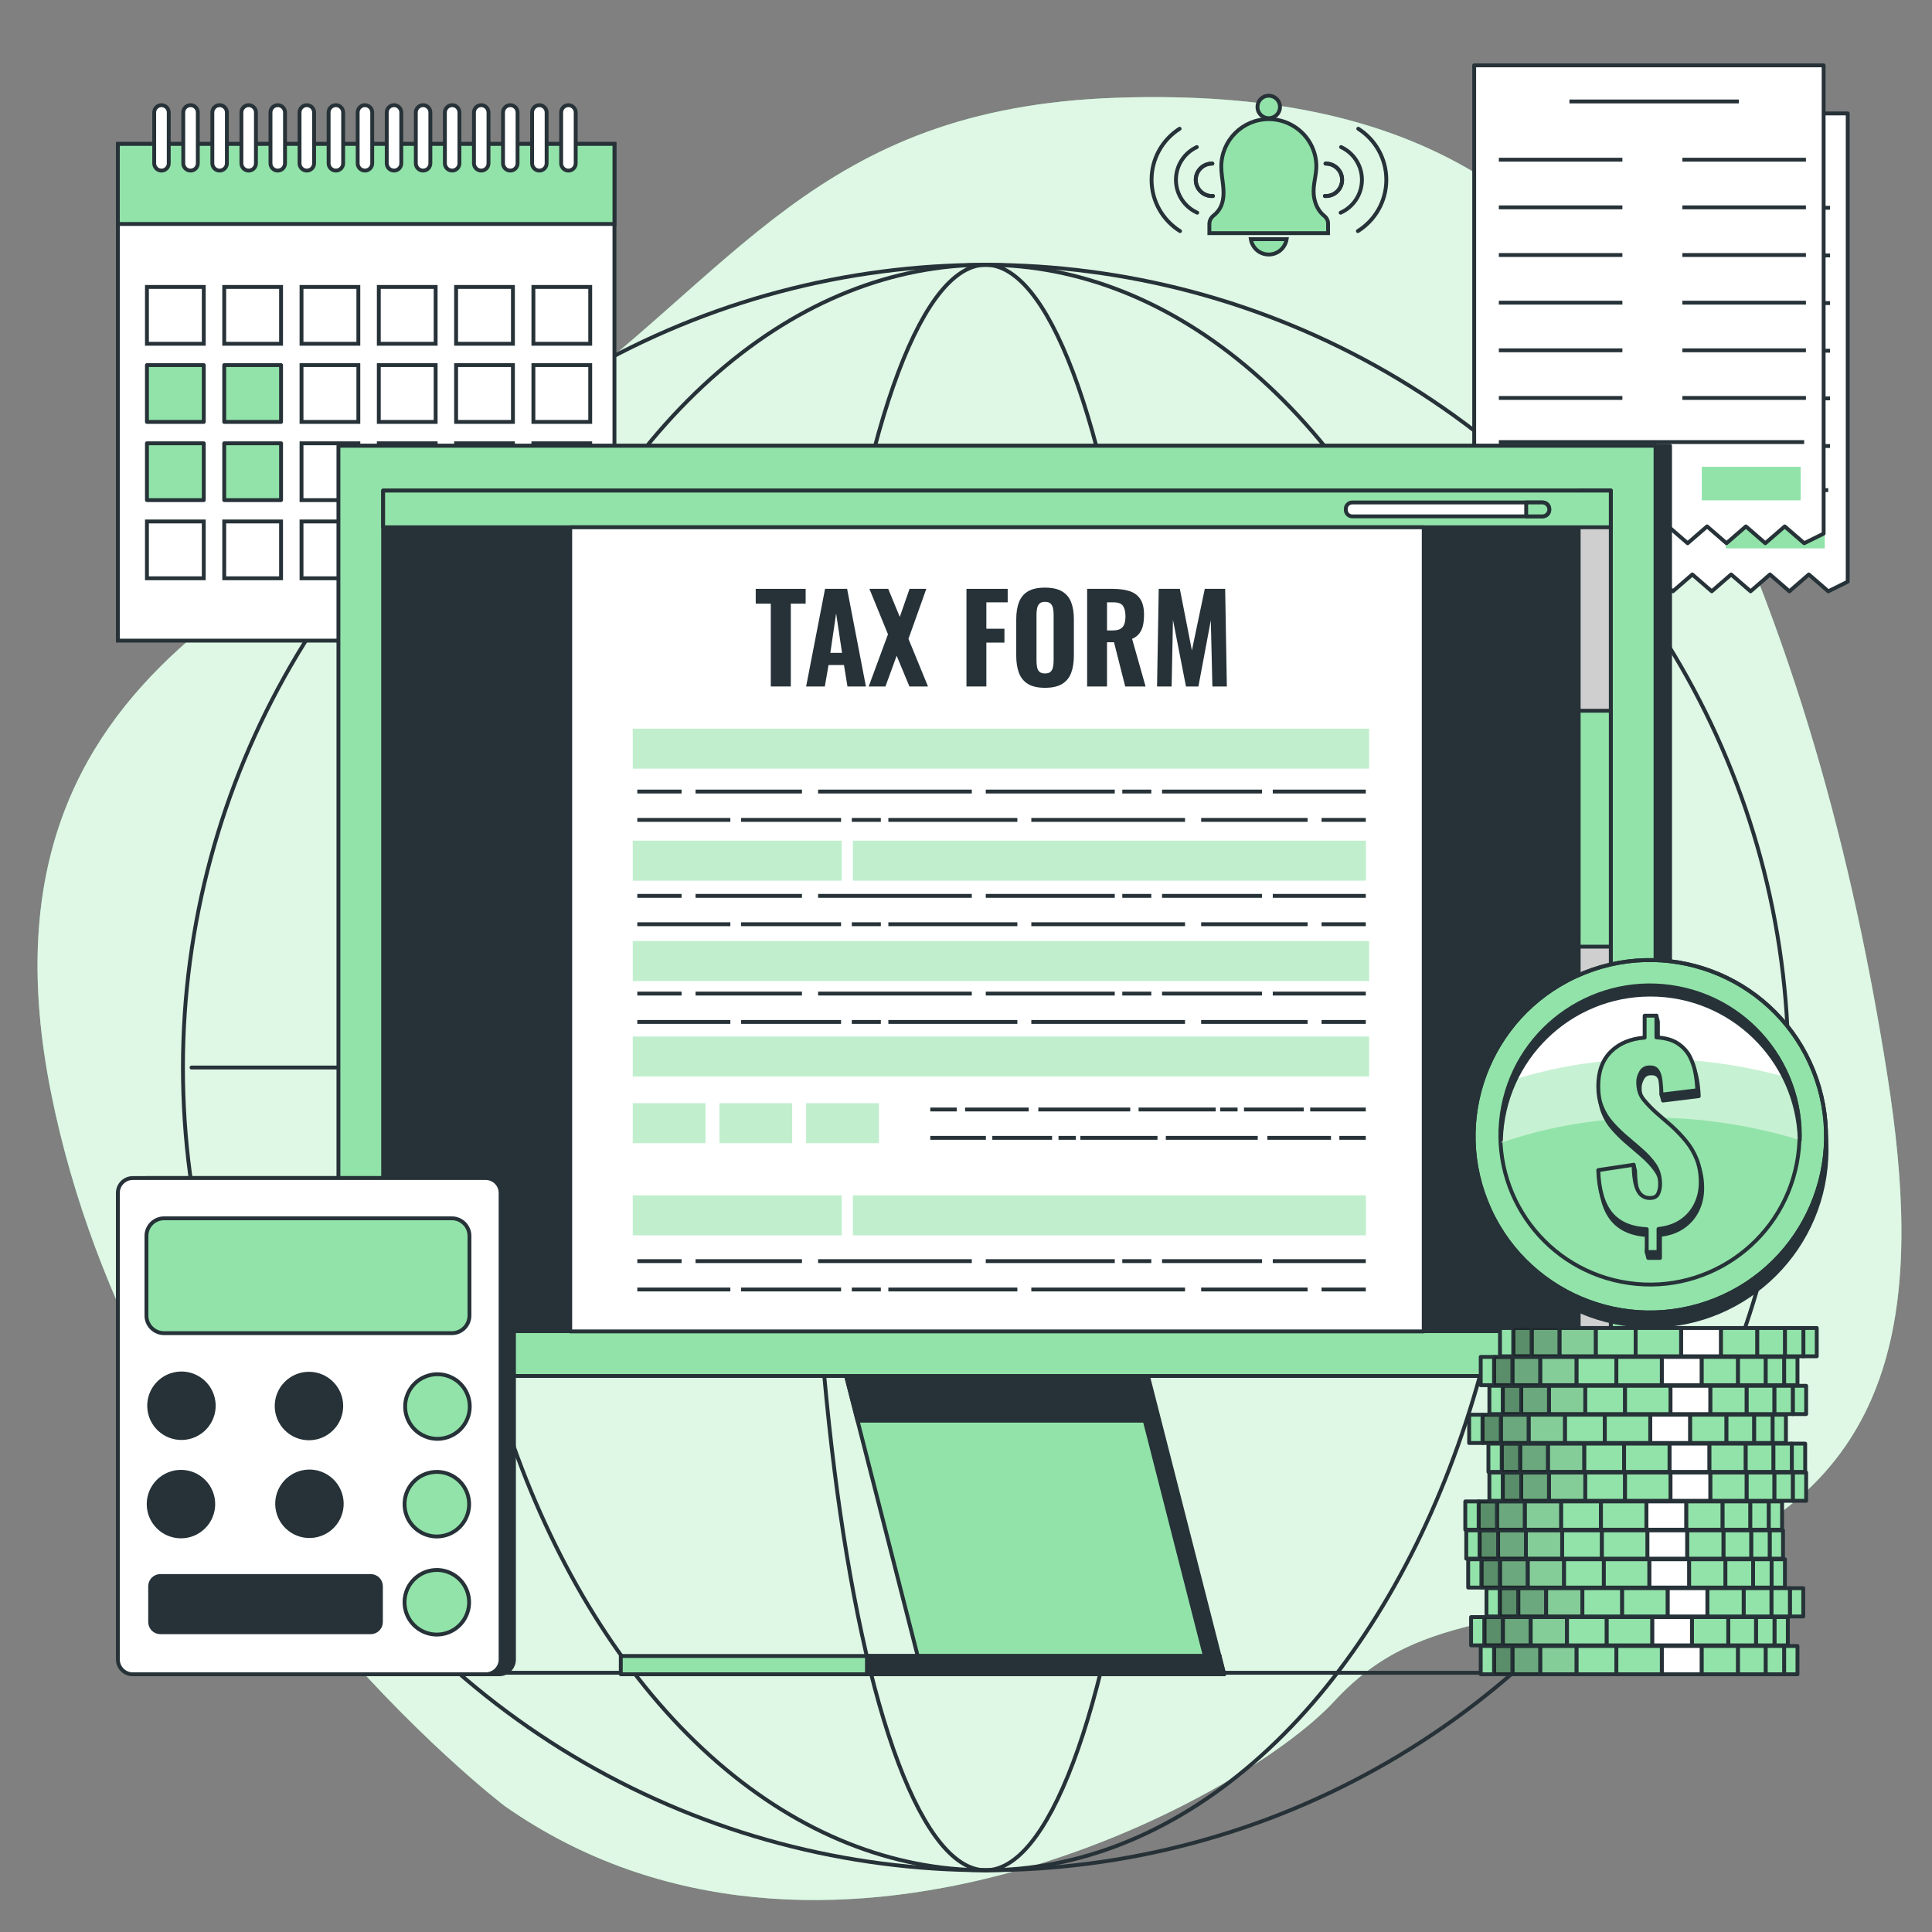 <?xml version="1.0" encoding="utf-8"?>
<!-- Generator: Adobe Illustrator 27.5.0, SVG Export Plug-In . SVG Version: 6.00 Build 0)  -->
<svg version="1.1" xmlns="http://www.w3.org/2000/svg" xmlns:xlink="http://www.w3.org/1999/xlink" x="0px" y="0px"
	 viewBox="0 0 500 500" style="enable-background:new 0 0 500 500;" xml:space="preserve">
<rect x="0" y="0" width="500" height="500" fill="#808080" stroke="none"/>
<g id="Background_Simple">
	<g>
		<path style="fill:#92E3A9;" d="M130.631,467.408c0,0-95.048-72.205-117.469-184.84C-9.259,169.933,82.863,147.223,136.895,109.052
			c54.033-38.171,73.92-81.123,152.213-83.76c78.293-2.636,118.794,26.373,147.061,82.583s43.363,113.93,52.248,170.263
			c8.885,56.332,4.517,101.328-45.739,123.772c-50.255,22.445-73.578,12.599-97.45,38.446
			C321.357,466.203,212.403,524.707,130.631,467.408z"/>
		<path style="opacity:0.7;fill:#FFFFFF;" d="M130.631,467.408c0,0-95.048-72.205-117.469-184.84
			C-9.259,169.933,82.863,147.223,136.895,109.052c54.033-38.171,73.92-81.123,152.213-83.76
			c78.293-2.636,118.794,26.373,147.061,82.583s43.363,113.93,52.248,170.263c8.885,56.332,4.517,101.328-45.739,123.772
			c-50.255,22.445-73.578,12.599-97.45,38.446C321.357,466.203,212.403,524.707,130.631,467.408z"/>
	</g>
</g>
<g id="Internet">
	<g>
		<circle style="fill:none;stroke:#263238;stroke-linecap:round;stroke-miterlimit:10;" cx="255.09" cy="276.276" r="207.744"/>
		
			<ellipse style="fill:none;stroke:#263238;stroke-linecap:round;stroke-miterlimit:10;" cx="255.09" cy="276.276" rx="138.544" ry="207.744"/>
		
			<ellipse style="fill:none;stroke:#263238;stroke-linecap:round;stroke-miterlimit:10;" cx="255.09" cy="276.276" rx="45.239" ry="207.744"/>
		
			<line style="fill:none;stroke:#263238;stroke-linecap:round;stroke-miterlimit:10;" x1="120.568" y1="119.635" x2="391.835" y2="119.635"/>
		
			<line style="fill:none;stroke:#263238;stroke-linecap:round;stroke-miterlimit:10;" x1="120.568" y1="432.918" x2="391.835" y2="432.918"/>
		
			<line style="fill:none;stroke:#263238;stroke-linecap:round;stroke-miterlimit:10;" x1="49.568" y1="276.276" x2="462.834" y2="276.276"/>
	</g>
</g>
<g id="Calendar">
	<g>
		
			<rect x="30.504" y="37.253" style="fill:#FFFFFF;stroke:#263238;stroke-linecap:round;stroke-miterlimit:10;" width="128.515" height="128.536"/>
		
			<rect x="30.504" y="37.253" style="fill:#92E3A9;stroke:#263238;stroke-linecap:round;stroke-miterlimit:10;" width="128.515" height="20.71"/>
		<g>
			
				<rect x="38.027" y="74.261" style="fill:#FFFFFF;stroke:#263238;stroke-linecap:round;stroke-miterlimit:10;" width="14.708" height="14.708"/>
			
				<rect x="58.03" y="74.261" style="fill:#FFFFFF;stroke:#263238;stroke-linecap:round;stroke-miterlimit:10;" width="14.708" height="14.708"/>
			
				<rect x="78.033" y="74.261" style="fill:#FFFFFF;stroke:#263238;stroke-linecap:round;stroke-miterlimit:10;" width="14.708" height="14.708"/>
			
				<rect x="98.036" y="74.261" style="fill:#FFFFFF;stroke:#263238;stroke-linecap:round;stroke-miterlimit:10;" width="14.708" height="14.708"/>
			
				<rect x="118.039" y="74.261" style="fill:#FFFFFF;stroke:#263238;stroke-linecap:round;stroke-miterlimit:10;" width="14.708" height="14.708"/>
			
				<rect x="138.042" y="74.261" style="fill:#FFFFFF;stroke:#263238;stroke-linecap:round;stroke-miterlimit:10;" width="14.708" height="14.708"/>
		</g>
		<g>
			
				<rect x="38.027" y="94.491" style="fill:#92E3A9;stroke:#263238;stroke-linecap:round;stroke-linejoin:round;stroke-miterlimit:10;" width="14.708" height="14.708"/>
			
				<rect x="58.03" y="94.491" style="fill:#92E3A9;stroke:#263238;stroke-linecap:round;stroke-linejoin:round;stroke-miterlimit:10;" width="14.708" height="14.708"/>
			
				<rect x="78.033" y="94.491" style="fill:#FFFFFF;stroke:#263238;stroke-linecap:round;stroke-miterlimit:10;" width="14.708" height="14.708"/>
			
				<rect x="98.036" y="94.491" style="fill:#FFFFFF;stroke:#263238;stroke-linecap:round;stroke-miterlimit:10;" width="14.708" height="14.708"/>
			
				<rect x="118.039" y="94.491" style="fill:#FFFFFF;stroke:#263238;stroke-linecap:round;stroke-miterlimit:10;" width="14.708" height="14.708"/>
			
				<rect x="138.042" y="94.491" style="fill:#FFFFFF;stroke:#263238;stroke-linecap:round;stroke-miterlimit:10;" width="14.708" height="14.708"/>
		</g>
		<g>
			
				<rect x="38.027" y="114.72" style="fill:#92E3A9;stroke:#263238;stroke-linecap:round;stroke-linejoin:round;stroke-miterlimit:10;" width="14.708" height="14.708"/>
			
				<rect x="58.03" y="114.72" style="fill:#92E3A9;stroke:#263238;stroke-linecap:round;stroke-linejoin:round;stroke-miterlimit:10;" width="14.708" height="14.708"/>
			
				<rect x="78.033" y="114.72" style="fill:#FFFFFF;stroke:#263238;stroke-linecap:round;stroke-miterlimit:10;" width="14.708" height="14.708"/>
			
				<rect x="98.036" y="114.72" style="fill:#FFFFFF;stroke:#263238;stroke-linecap:round;stroke-miterlimit:10;" width="14.708" height="14.708"/>
			
				<rect x="118.039" y="114.72" style="fill:#FFFFFF;stroke:#263238;stroke-linecap:round;stroke-miterlimit:10;" width="14.708" height="14.708"/>
			
				<rect x="138.042" y="114.72" style="fill:#FFFFFF;stroke:#263238;stroke-linecap:round;stroke-miterlimit:10;" width="14.708" height="14.708"/>
		</g>
		<g>
			
				<rect x="38.027" y="134.95" style="fill:#FFFFFF;stroke:#263238;stroke-linecap:round;stroke-miterlimit:10;" width="14.708" height="14.708"/>
			
				<rect x="58.03" y="134.95" style="fill:#FFFFFF;stroke:#263238;stroke-linecap:round;stroke-miterlimit:10;" width="14.708" height="14.708"/>
			
				<rect x="78.033" y="134.95" style="fill:#FFFFFF;stroke:#263238;stroke-linecap:round;stroke-miterlimit:10;" width="14.708" height="14.708"/>
			
				<rect x="98.036" y="134.95" style="fill:#FFFFFF;stroke:#263238;stroke-linecap:round;stroke-miterlimit:10;" width="14.708" height="14.708"/>
			
				<rect x="118.039" y="134.95" style="fill:#FFFFFF;stroke:#263238;stroke-linecap:round;stroke-miterlimit:10;" width="14.708" height="14.708"/>
			
				<rect x="138.042" y="134.95" style="fill:#FFFFFF;stroke:#263238;stroke-linecap:round;stroke-miterlimit:10;" width="14.708" height="14.708"/>
		</g>
		<path style="fill:#FFFFFF;stroke:#263238;stroke-linecap:round;stroke-miterlimit:10;" d="M41.789,44.149L41.789,44.149
			c-1.039,0-1.881-0.842-1.881-1.881V29.103c0-1.039,0.842-1.881,1.881-1.881l0,0c1.039,0,1.881,0.842,1.881,1.881v13.165
			C43.669,43.307,42.827,44.149,41.789,44.149z"/>
		<path style="fill:#FFFFFF;stroke:#263238;stroke-linecap:round;stroke-miterlimit:10;" d="M49.312,44.149L49.312,44.149
			c-1.039,0-1.881-0.842-1.881-1.881V29.103c0-1.039,0.842-1.881,1.881-1.881l0,0c1.039,0,1.881,0.842,1.881,1.881v13.165
			C51.192,43.307,50.35,44.149,49.312,44.149z"/>
		<path style="fill:#FFFFFF;stroke:#263238;stroke-linecap:round;stroke-miterlimit:10;" d="M56.834,44.149L56.834,44.149
			c-1.039,0-1.881-0.842-1.881-1.881V29.103c0-1.039,0.842-1.881,1.881-1.881l0,0c1.039,0,1.881,0.842,1.881,1.881v13.165
			C58.715,43.307,57.873,44.149,56.834,44.149z"/>
		<path style="fill:#FFFFFF;stroke:#263238;stroke-linecap:round;stroke-miterlimit:10;" d="M64.357,44.149L64.357,44.149
			c-1.039,0-1.881-0.842-1.881-1.881V29.103c0-1.039,0.842-1.881,1.881-1.881l0,0c1.039,0,1.881,0.842,1.881,1.881v13.165
			C66.238,43.307,65.396,44.149,64.357,44.149z"/>
		<path style="fill:#FFFFFF;stroke:#263238;stroke-linecap:round;stroke-miterlimit:10;" d="M71.88,44.149L71.88,44.149
			c-1.039,0-1.881-0.842-1.881-1.881V29.103c0-1.039,0.842-1.881,1.881-1.881l0,0c1.039,0,1.881,0.842,1.881,1.881v13.165
			C73.761,43.307,72.919,44.149,71.88,44.149z"/>
		<path style="fill:#FFFFFF;stroke:#263238;stroke-linecap:round;stroke-miterlimit:10;" d="M79.403,44.149L79.403,44.149
			c-1.039,0-1.881-0.842-1.881-1.881V29.103c0-1.039,0.842-1.881,1.881-1.881l0,0c1.039,0,1.881,0.842,1.881,1.881v13.165
			C81.284,43.307,80.441,44.149,79.403,44.149z"/>
		<path style="fill:#FFFFFF;stroke:#263238;stroke-linecap:round;stroke-miterlimit:10;" d="M86.926,44.149L86.926,44.149
			c-1.039,0-1.881-0.842-1.881-1.881V29.103c0-1.039,0.842-1.881,1.881-1.881l0,0c1.039,0,1.881,0.842,1.881,1.881v13.165
			C88.806,43.307,87.964,44.149,86.926,44.149z"/>
		<path style="fill:#FFFFFF;stroke:#263238;stroke-linecap:round;stroke-miterlimit:10;" d="M94.448,44.149L94.448,44.149
			c-1.039,0-1.881-0.842-1.881-1.881V29.103c0-1.039,0.842-1.881,1.881-1.881l0,0c1.039,0,1.881,0.842,1.881,1.881v13.165
			C96.329,43.307,95.487,44.149,94.448,44.149z"/>
		<path style="fill:#FFFFFF;stroke:#263238;stroke-linecap:round;stroke-miterlimit:10;" d="M101.971,44.149L101.971,44.149
			c-1.039,0-1.881-0.842-1.881-1.881V29.103c0-1.039,0.842-1.881,1.881-1.881l0,0c1.039,0,1.881,0.842,1.881,1.881v13.165
			C103.852,43.307,103.01,44.149,101.971,44.149z"/>
		<path style="fill:#FFFFFF;stroke:#263238;stroke-linecap:round;stroke-miterlimit:10;" d="M109.494,44.149L109.494,44.149
			c-1.039,0-1.881-0.842-1.881-1.881V29.103c0-1.039,0.842-1.881,1.881-1.881l0,0c1.039,0,1.881,0.842,1.881,1.881v13.165
			C111.375,43.307,110.533,44.149,109.494,44.149z"/>
		<path style="fill:#FFFFFF;stroke:#263238;stroke-linecap:round;stroke-miterlimit:10;" d="M117.017,44.149L117.017,44.149
			c-1.039,0-1.881-0.842-1.881-1.881V29.103c0-1.039,0.842-1.881,1.881-1.881l0,0c1.039,0,1.881,0.842,1.881,1.881v13.165
			C118.897,43.307,118.055,44.149,117.017,44.149z"/>
		<path style="fill:#FFFFFF;stroke:#263238;stroke-linecap:round;stroke-miterlimit:10;" d="M124.54,44.149L124.54,44.149
			c-1.039,0-1.881-0.842-1.881-1.881V29.103c0-1.039,0.842-1.881,1.881-1.881l0,0c1.039,0,1.881,0.842,1.881,1.881v13.165
			C126.42,43.307,125.578,44.149,124.54,44.149z"/>
		<path style="fill:#FFFFFF;stroke:#263238;stroke-linecap:round;stroke-miterlimit:10;" d="M132.062,44.149L132.062,44.149
			c-1.039,0-1.881-0.842-1.881-1.881V29.103c0-1.039,0.842-1.881,1.881-1.881l0,0c1.039,0,1.881,0.842,1.881,1.881v13.165
			C133.943,43.307,133.101,44.149,132.062,44.149z"/>
		<path style="fill:#FFFFFF;stroke:#263238;stroke-linecap:round;stroke-miterlimit:10;" d="M139.585,44.149L139.585,44.149
			c-1.039,0-1.881-0.842-1.881-1.881V29.103c0-1.039,0.842-1.881,1.881-1.881l0,0c1.039,0,1.881,0.842,1.881,1.881v13.165
			C141.466,43.307,140.624,44.149,139.585,44.149z"/>
		<path style="fill:#FFFFFF;stroke:#263238;stroke-linecap:round;stroke-miterlimit:10;" d="M147.108,44.149L147.108,44.149
			c-1.039,0-1.881-0.842-1.881-1.881V29.103c0-1.039,0.842-1.881,1.881-1.881l0,0c1.039,0,1.881,0.842,1.881,1.881v13.165
			C148.989,43.307,148.147,44.149,147.108,44.149z"/>
	</g>
</g>
<g id="Receipts">
	<g>
		<g>
			<polygon style="fill:#FFFFFF;stroke:#263238;stroke-linecap:round;stroke-linejoin:round;stroke-miterlimit:10;" points="
				392.773,153.027 397.796,148.673 402.818,153.027 407.841,148.673 412.865,153.027 417.886,148.673 422.905,153.027 
				427.928,148.673 432.948,153.027 437.971,148.673 442.996,153.027 448.021,148.673 453.046,153.027 458.069,148.673 
				463.093,153.027 468.122,148.673 473.154,153.027 478.186,150.544 478.186,29.356 387.751,29.356 387.751,150.549 			"/>
		</g>
		<line style="fill:none;stroke:#263238;stroke-miterlimit:10;" x1="412.402" y1="38.697" x2="456.249" y2="38.697"/>
		<g>
			<line style="fill:none;stroke:#263238;stroke-miterlimit:10;" x1="394.132" y1="53.77" x2="426.104" y2="53.77"/>
			<line style="fill:none;stroke:#263238;stroke-miterlimit:10;" x1="441.633" y1="53.77" x2="473.606" y2="53.77"/>
		</g>
		<g>
			<line style="fill:none;stroke:#263238;stroke-miterlimit:10;" x1="394.132" y1="66.102" x2="426.104" y2="66.102"/>
			<line style="fill:none;stroke:#263238;stroke-miterlimit:10;" x1="441.633" y1="66.102" x2="473.606" y2="66.102"/>
		</g>
		<g>
			<line style="fill:none;stroke:#263238;stroke-miterlimit:10;" x1="394.132" y1="78.434" x2="426.104" y2="78.434"/>
			<line style="fill:none;stroke:#263238;stroke-miterlimit:10;" x1="441.633" y1="78.434" x2="473.606" y2="78.434"/>
		</g>
		<g>
			<line style="fill:none;stroke:#263238;stroke-miterlimit:10;" x1="394.132" y1="90.766" x2="426.104" y2="90.766"/>
			<line style="fill:none;stroke:#263238;stroke-miterlimit:10;" x1="441.633" y1="90.766" x2="473.606" y2="90.766"/>
		</g>
		<g>
			<line style="fill:none;stroke:#263238;stroke-miterlimit:10;" x1="394.132" y1="103.098" x2="426.104" y2="103.098"/>
			<line style="fill:none;stroke:#263238;stroke-miterlimit:10;" x1="441.633" y1="103.098" x2="473.606" y2="103.098"/>
		</g>
		<g>
			<line style="fill:none;stroke:#263238;stroke-miterlimit:10;" x1="394.132" y1="115.43" x2="426.104" y2="115.43"/>
			<line style="fill:none;stroke:#263238;stroke-miterlimit:10;" x1="441.633" y1="115.43" x2="473.606" y2="115.43"/>
			<line style="fill:none;stroke:#263238;stroke-miterlimit:10;" x1="394.132" y1="126.849" x2="473.149" y2="126.849"/>
		</g>
		<rect x="446.658" y="133.243" style="fill:#92E3A9;" width="25.578" height="8.678"/>
	</g>
	<g>
		<g>
			<polygon style="fill:#FFFFFF;stroke:#263238;stroke-linecap:round;stroke-linejoin:round;stroke-miterlimit:10;" points="
				386.54,140.587 391.563,136.234 396.585,140.587 401.608,136.234 406.632,140.587 411.654,136.234 416.672,140.587 
				421.695,136.234 426.716,140.587 431.738,136.234 436.763,140.587 441.788,136.234 446.813,140.587 451.837,136.234 
				456.861,140.587 461.889,136.234 466.921,140.587 471.953,138.105 471.953,16.916 381.518,16.916 381.518,138.109 			"/>
		</g>
		<line style="fill:none;stroke:#263238;stroke-miterlimit:10;" x1="406.169" y1="26.258" x2="450.017" y2="26.258"/>
		<g>
			<line style="fill:none;stroke:#263238;stroke-miterlimit:10;" x1="387.899" y1="41.331" x2="419.871" y2="41.331"/>
			<line style="fill:none;stroke:#263238;stroke-miterlimit:10;" x1="435.401" y1="41.331" x2="467.373" y2="41.331"/>
		</g>
		<g>
			<line style="fill:none;stroke:#263238;stroke-miterlimit:10;" x1="387.899" y1="53.663" x2="419.871" y2="53.663"/>
			<line style="fill:none;stroke:#263238;stroke-miterlimit:10;" x1="435.401" y1="53.663" x2="467.373" y2="53.663"/>
		</g>
		<g>
			<line style="fill:none;stroke:#263238;stroke-miterlimit:10;" x1="387.899" y1="65.995" x2="419.871" y2="65.995"/>
			<line style="fill:none;stroke:#263238;stroke-miterlimit:10;" x1="435.401" y1="65.995" x2="467.373" y2="65.995"/>
		</g>
		<g>
			<line style="fill:none;stroke:#263238;stroke-miterlimit:10;" x1="387.899" y1="78.327" x2="419.871" y2="78.327"/>
			<line style="fill:none;stroke:#263238;stroke-miterlimit:10;" x1="435.401" y1="78.327" x2="467.373" y2="78.327"/>
		</g>
		<g>
			<line style="fill:none;stroke:#263238;stroke-miterlimit:10;" x1="387.899" y1="90.659" x2="419.871" y2="90.659"/>
			<line style="fill:none;stroke:#263238;stroke-miterlimit:10;" x1="435.401" y1="90.659" x2="467.373" y2="90.659"/>
		</g>
		<g>
			<line style="fill:none;stroke:#263238;stroke-miterlimit:10;" x1="387.899" y1="102.991" x2="419.871" y2="102.991"/>
			<line style="fill:none;stroke:#263238;stroke-miterlimit:10;" x1="435.401" y1="102.991" x2="467.373" y2="102.991"/>
			<line style="fill:none;stroke:#263238;stroke-miterlimit:10;" x1="387.899" y1="114.41" x2="466.916" y2="114.41"/>
		</g>
		<rect x="440.425" y="120.804" style="fill:#92E3A9;" width="25.578" height="8.678"/>
	</g>
</g>
<g id="Device">
	<g>
		<g>
			<polygon style="fill:#263238;stroke:#263238;stroke-linecap:round;stroke-linejoin:round;stroke-miterlimit:10;" points="
				316.819,433.302 242.495,433.302 242.269,432.419 221.562,351.401 295.887,351.401 315.614,428.566 			"/>
			<polygon style="fill:#92E3A9;stroke:#263238;stroke-linecap:round;stroke-linejoin:round;stroke-miterlimit:10;" points="
				313.033,433.3 238.706,433.3 217.772,351.398 292.099,351.398 			"/>
			<polygon style="fill:#263238;stroke:#263238;stroke-linecap:round;stroke-linejoin:round;stroke-miterlimit:10;" points="
				296.257,367.667 292.099,351.398 217.772,351.398 221.93,367.667 			"/>
			
				<rect x="160.662" y="428.562" style="fill:#92E3A9;stroke:#263238;stroke-linecap:round;stroke-linejoin:round;stroke-miterlimit:10;" width="155.008" height="4.738"/>
			<polygon style="fill:#263238;stroke:#263238;stroke-linecap:round;stroke-linejoin:round;stroke-miterlimit:10;" points="
				316.819,433.302 224.364,433.302 224.364,428.566 315.614,428.566 			"/>
		</g>
		<g>
			
				<rect x="91.35" y="115.371" style="fill:#263238;stroke:#263238;stroke-linecap:round;stroke-linejoin:round;stroke-miterlimit:10;" width="340.861" height="240.724"/>
			
				<rect x="87.586" y="115.371" style="fill:#92E3A9;stroke:#263238;stroke-linecap:round;stroke-linejoin:round;stroke-miterlimit:10;" width="340.861" height="240.724"/>
			
				<rect x="99.16" y="126.962" style="fill:#263238;stroke:#263238;stroke-linecap:round;stroke-linejoin:round;stroke-miterlimit:10;" width="317.712" height="217.542"/>
			<g>
				
					<rect x="408.559" y="126.962" style="fill:#CFCFCF;stroke:#263238;stroke-linecap:round;stroke-linejoin:round;stroke-miterlimit:10;" width="8.313" height="217.542"/>
				
					<rect x="408.559" y="183.936" style="fill:#92E3A9;stroke:#263238;stroke-linecap:round;stroke-linejoin:round;stroke-miterlimit:10;" width="8.313" height="61.056"/>
				
					<rect x="99.16" y="126.962" style="fill:#92E3A9;stroke:#263238;stroke-linecap:round;stroke-linejoin:round;stroke-miterlimit:10;" width="317.712" height="9.498"/>
				<g>
					<path style="fill:#FFFFFF;stroke:#263238;stroke-linecap:round;stroke-linejoin:round;stroke-miterlimit:10;" d="
						M349.964,130.036h49.317c0.924,0,1.673,0.749,1.673,1.673v0.255c0,0.924-0.749,1.673-1.673,1.673h-49.317
						c-0.924,0-1.673-0.749-1.673-1.673v-0.255C348.291,130.785,349.04,130.036,349.964,130.036z"/>
					<path style="fill:#92E3A9;stroke:#263238;stroke-linecap:round;stroke-linejoin:round;stroke-miterlimit:10;" d="
						M399.153,130.036h-4.176v3.601h4.176c0.994,0,1.801-0.806,1.801-1.8S400.147,130.036,399.153,130.036z"/>
				</g>
			</g>
		</g>
		<g>
			
				<rect x="147.574" y="136.457" style="fill:#FFFFFF;stroke:#263238;stroke-linecap:round;stroke-linejoin:round;stroke-miterlimit:10;" width="220.884" height="208.114"/>
			<g>
				<rect x="163.777" y="188.589" style="fill:#92E3A9;" width="190.515" height="10.302"/>
				<rect x="163.777" y="188.589" style="opacity:0.43;fill:#FFFFFF;" width="190.515" height="10.302"/>
				<rect x="163.777" y="243.552" style="fill:#92E3A9;" width="190.515" height="10.302"/>
				<rect x="163.777" y="243.552" style="opacity:0.43;fill:#FFFFFF;" width="190.515" height="10.302"/>
				<rect x="163.777" y="268.296" style="fill:#92E3A9;" width="190.515" height="10.302"/>
				<rect x="163.777" y="268.296" style="opacity:0.43;fill:#FFFFFF;" width="190.515" height="10.302"/>
				<rect x="163.777" y="217.58" style="fill:#92E3A9;" width="54.05" height="10.302"/>
				<rect x="163.777" y="217.58" style="opacity:0.43;fill:#FFFFFF;" width="54.05" height="10.302"/>
				<rect x="163.777" y="285.53" style="fill:#92E3A9;" width="18.8" height="10.302"/>
				<rect x="163.777" y="285.53" style="opacity:0.43;fill:#FFFFFF;" width="18.8" height="10.302"/>
				<rect x="186.209" y="285.53" style="fill:#92E3A9;" width="18.8" height="10.302"/>
				<rect x="186.209" y="285.53" style="opacity:0.43;fill:#FFFFFF;" width="18.8" height="10.302"/>
				<rect x="208.642" y="285.53" style="fill:#92E3A9;" width="18.8" height="10.302"/>
				<rect x="208.642" y="285.53" style="opacity:0.43;fill:#FFFFFF;" width="18.8" height="10.302"/>
				<rect x="220.748" y="217.58" style="fill:#92E3A9;" width="132.72" height="10.302"/>
				<rect x="220.748" y="217.58" style="opacity:0.43;fill:#FFFFFF;" width="132.72" height="10.302"/>
				<rect x="163.777" y="309.373" style="fill:#92E3A9;" width="54.05" height="10.302"/>
				<rect x="163.777" y="309.373" style="opacity:0.43;fill:#FFFFFF;" width="54.05" height="10.302"/>
				<rect x="220.748" y="309.373" style="fill:#92E3A9;" width="132.72" height="10.302"/>
				<rect x="220.748" y="309.373" style="opacity:0.43;fill:#FFFFFF;" width="132.72" height="10.302"/>
				<g>
					<g>
						<line style="fill:none;stroke:#263238;stroke-miterlimit:10;" x1="329.393" y1="204.852" x2="353.468" y2="204.852"/>
						<line style="fill:none;stroke:#263238;stroke-miterlimit:10;" x1="300.74" y1="204.852" x2="326.611" y2="204.852"/>
						<line style="fill:none;stroke:#263238;stroke-miterlimit:10;" x1="290.447" y1="204.852" x2="297.958" y2="204.852"/>
						<line style="fill:none;stroke:#263238;stroke-miterlimit:10;" x1="255.117" y1="204.852" x2="288.499" y2="204.852"/>
						<line style="fill:none;stroke:#263238;stroke-miterlimit:10;" x1="211.72" y1="204.852" x2="251.5" y2="204.852"/>
						<line style="fill:none;stroke:#263238;stroke-miterlimit:10;" x1="180.006" y1="204.852" x2="207.547" y2="204.852"/>
						<line style="fill:none;stroke:#263238;stroke-miterlimit:10;" x1="164.937" y1="204.852" x2="176.39" y2="204.852"/>
					</g>
					<g>
						<line style="fill:none;stroke:#263238;stroke-miterlimit:10;" x1="189.012" y1="212.192" x2="164.937" y2="212.192"/>
						<line style="fill:none;stroke:#263238;stroke-miterlimit:10;" x1="217.665" y1="212.192" x2="191.793" y2="212.192"/>
						<line style="fill:none;stroke:#263238;stroke-miterlimit:10;" x1="227.958" y1="212.192" x2="220.447" y2="212.192"/>
						<line style="fill:none;stroke:#263238;stroke-miterlimit:10;" x1="263.288" y1="212.192" x2="229.905" y2="212.192"/>
						<line style="fill:none;stroke:#263238;stroke-miterlimit:10;" x1="306.685" y1="212.192" x2="266.904" y2="212.192"/>
						<line style="fill:none;stroke:#263238;stroke-miterlimit:10;" x1="338.399" y1="212.192" x2="310.858" y2="212.192"/>
						<line style="fill:none;stroke:#263238;stroke-miterlimit:10;" x1="353.468" y1="212.192" x2="342.015" y2="212.192"/>
					</g>
				</g>
				<g>
					<g>
						<line style="fill:none;stroke:#263238;stroke-miterlimit:10;" x1="329.393" y1="231.851" x2="353.468" y2="231.851"/>
						<line style="fill:none;stroke:#263238;stroke-miterlimit:10;" x1="300.74" y1="231.851" x2="326.611" y2="231.851"/>
						<line style="fill:none;stroke:#263238;stroke-miterlimit:10;" x1="290.447" y1="231.851" x2="297.958" y2="231.851"/>
						<line style="fill:none;stroke:#263238;stroke-miterlimit:10;" x1="255.117" y1="231.851" x2="288.499" y2="231.851"/>
						<line style="fill:none;stroke:#263238;stroke-miterlimit:10;" x1="211.72" y1="231.851" x2="251.5" y2="231.851"/>
						<line style="fill:none;stroke:#263238;stroke-miterlimit:10;" x1="180.006" y1="231.851" x2="207.547" y2="231.851"/>
						<line style="fill:none;stroke:#263238;stroke-miterlimit:10;" x1="164.937" y1="231.851" x2="176.39" y2="231.851"/>
					</g>
					<g>
						<line style="fill:none;stroke:#263238;stroke-miterlimit:10;" x1="189.012" y1="239.191" x2="164.937" y2="239.191"/>
						<line style="fill:none;stroke:#263238;stroke-miterlimit:10;" x1="217.665" y1="239.191" x2="191.793" y2="239.191"/>
						<line style="fill:none;stroke:#263238;stroke-miterlimit:10;" x1="227.958" y1="239.191" x2="220.447" y2="239.191"/>
						<line style="fill:none;stroke:#263238;stroke-miterlimit:10;" x1="263.288" y1="239.191" x2="229.905" y2="239.191"/>
						<line style="fill:none;stroke:#263238;stroke-miterlimit:10;" x1="306.685" y1="239.191" x2="266.904" y2="239.191"/>
						<line style="fill:none;stroke:#263238;stroke-miterlimit:10;" x1="338.399" y1="239.191" x2="310.858" y2="239.191"/>
						<line style="fill:none;stroke:#263238;stroke-miterlimit:10;" x1="353.468" y1="239.191" x2="342.015" y2="239.191"/>
					</g>
				</g>
				<g>
					<g>
						<line style="fill:none;stroke:#263238;stroke-miterlimit:10;" x1="329.393" y1="326.378" x2="353.468" y2="326.378"/>
						<line style="fill:none;stroke:#263238;stroke-miterlimit:10;" x1="300.74" y1="326.378" x2="326.611" y2="326.378"/>
						<line style="fill:none;stroke:#263238;stroke-miterlimit:10;" x1="290.447" y1="326.378" x2="297.958" y2="326.378"/>
						<line style="fill:none;stroke:#263238;stroke-miterlimit:10;" x1="255.117" y1="326.378" x2="288.499" y2="326.378"/>
						<line style="fill:none;stroke:#263238;stroke-miterlimit:10;" x1="211.72" y1="326.378" x2="251.5" y2="326.378"/>
						<line style="fill:none;stroke:#263238;stroke-miterlimit:10;" x1="180.006" y1="326.378" x2="207.547" y2="326.378"/>
						<line style="fill:none;stroke:#263238;stroke-miterlimit:10;" x1="164.937" y1="326.378" x2="176.39" y2="326.378"/>
					</g>
					<g>
						<line style="fill:none;stroke:#263238;stroke-miterlimit:10;" x1="189.012" y1="333.718" x2="164.937" y2="333.718"/>
						<line style="fill:none;stroke:#263238;stroke-miterlimit:10;" x1="217.665" y1="333.718" x2="191.793" y2="333.718"/>
						<line style="fill:none;stroke:#263238;stroke-miterlimit:10;" x1="227.958" y1="333.718" x2="220.447" y2="333.718"/>
						<line style="fill:none;stroke:#263238;stroke-miterlimit:10;" x1="263.288" y1="333.718" x2="229.905" y2="333.718"/>
						<line style="fill:none;stroke:#263238;stroke-miterlimit:10;" x1="306.685" y1="333.718" x2="266.904" y2="333.718"/>
						<line style="fill:none;stroke:#263238;stroke-miterlimit:10;" x1="338.399" y1="333.718" x2="310.858" y2="333.718"/>
						<line style="fill:none;stroke:#263238;stroke-miterlimit:10;" x1="353.468" y1="333.718" x2="342.015" y2="333.718"/>
					</g>
				</g>
				<g>
					<g>
						<line style="fill:none;stroke:#263238;stroke-miterlimit:10;" x1="329.393" y1="257.136" x2="353.468" y2="257.136"/>
						<line style="fill:none;stroke:#263238;stroke-miterlimit:10;" x1="300.74" y1="257.136" x2="326.611" y2="257.136"/>
						<line style="fill:none;stroke:#263238;stroke-miterlimit:10;" x1="290.447" y1="257.136" x2="297.958" y2="257.136"/>
						<line style="fill:none;stroke:#263238;stroke-miterlimit:10;" x1="255.117" y1="257.136" x2="288.499" y2="257.136"/>
						<line style="fill:none;stroke:#263238;stroke-miterlimit:10;" x1="211.72" y1="257.136" x2="251.5" y2="257.136"/>
						<line style="fill:none;stroke:#263238;stroke-miterlimit:10;" x1="180.006" y1="257.136" x2="207.547" y2="257.136"/>
						<line style="fill:none;stroke:#263238;stroke-miterlimit:10;" x1="164.937" y1="257.136" x2="176.39" y2="257.136"/>
					</g>
					<g>
						<line style="fill:none;stroke:#263238;stroke-miterlimit:10;" x1="189.012" y1="264.476" x2="164.937" y2="264.476"/>
						<line style="fill:none;stroke:#263238;stroke-miterlimit:10;" x1="217.665" y1="264.476" x2="191.793" y2="264.476"/>
						<line style="fill:none;stroke:#263238;stroke-miterlimit:10;" x1="227.958" y1="264.476" x2="220.447" y2="264.476"/>
						<line style="fill:none;stroke:#263238;stroke-miterlimit:10;" x1="263.288" y1="264.476" x2="229.905" y2="264.476"/>
						<line style="fill:none;stroke:#263238;stroke-miterlimit:10;" x1="306.685" y1="264.476" x2="266.904" y2="264.476"/>
						<line style="fill:none;stroke:#263238;stroke-miterlimit:10;" x1="338.399" y1="264.476" x2="310.858" y2="264.476"/>
						<line style="fill:none;stroke:#263238;stroke-miterlimit:10;" x1="353.468" y1="264.476" x2="342.015" y2="264.476"/>
					</g>
				</g>
				<g>
					<g>
						<line style="fill:none;stroke:#263238;stroke-miterlimit:10;" x1="339.075" y1="287.135" x2="353.468" y2="287.135"/>
						<line style="fill:none;stroke:#263238;stroke-miterlimit:10;" x1="321.944" y1="287.135" x2="337.412" y2="287.135"/>
						<line style="fill:none;stroke:#263238;stroke-miterlimit:10;" x1="315.791" y1="287.135" x2="320.281" y2="287.135"/>
						<line style="fill:none;stroke:#263238;stroke-miterlimit:10;" x1="294.668" y1="287.135" x2="314.626" y2="287.135"/>
						<line style="fill:none;stroke:#263238;stroke-miterlimit:10;" x1="268.723" y1="287.135" x2="292.506" y2="287.135"/>
						<line style="fill:none;stroke:#263238;stroke-miterlimit:10;" x1="249.763" y1="287.135" x2="266.228" y2="287.135"/>
						<line style="fill:none;stroke:#263238;stroke-miterlimit:10;" x1="240.754" y1="287.135" x2="247.601" y2="287.135"/>
					</g>
					<g>
						<line style="fill:none;stroke:#263238;stroke-miterlimit:10;" x1="255.147" y1="294.475" x2="240.754" y2="294.475"/>
						<line style="fill:none;stroke:#263238;stroke-miterlimit:10;" x1="272.278" y1="294.475" x2="256.81" y2="294.475"/>
						<line style="fill:none;stroke:#263238;stroke-miterlimit:10;" x1="278.431" y1="294.475" x2="273.941" y2="294.475"/>
						<line style="fill:none;stroke:#263238;stroke-miterlimit:10;" x1="299.553" y1="294.475" x2="279.595" y2="294.475"/>
						<line style="fill:none;stroke:#263238;stroke-miterlimit:10;" x1="325.499" y1="294.475" x2="301.716" y2="294.475"/>
						<line style="fill:none;stroke:#263238;stroke-miterlimit:10;" x1="344.459" y1="294.475" x2="327.994" y2="294.475"/>
						<line style="fill:none;stroke:#263238;stroke-miterlimit:10;" x1="353.468" y1="294.475" x2="346.621" y2="294.475"/>
					</g>
				</g>
			</g>
		</g>
	</g>
</g>
<g id="Text">
	<g>
		<path style="fill:#263238;" d="M199.482,177.661v-21.434h-3.9v-3.837h12.917v3.837h-3.838v21.434H199.482z"/>
		<path style="fill:#263238;" d="M208.624,177.661l4.898-25.271h5.71l4.867,25.271h-4.774l-0.905-5.553h-3.993l-0.967,5.553H208.624
			z M214.894,168.957h3.026l-1.529-10.203L214.894,168.957z"/>
		<path style="fill:#263238;" d="M224.816,177.661l4.992-13.509l-4.805-11.762h4.867l2.995,7.269l2.527-7.269h4.336l-4.617,12.948
			l5.054,12.324h-4.805l-3.307-7.956l-2.902,7.956H224.816z"/>
		<path style="fill:#263238;" d="M250.119,177.661V152.39h10.67v3.494h-5.522v6.833h4.68v3.588h-4.68v11.357H250.119z"/>
		<path style="fill:#263238;" d="M270.429,178.004c-1.851,0-3.318-0.333-4.399-0.998c-1.081-0.665-1.856-1.617-2.324-2.855
			c-0.468-1.238-0.702-2.719-0.702-4.446v-9.422c0-1.726,0.234-3.203,0.702-4.431c0.468-1.227,1.243-2.163,2.324-2.808
			c1.081-0.645,2.548-0.968,4.399-0.968c1.872,0,3.354,0.328,4.446,0.983c1.092,0.655,1.872,1.591,2.339,2.808
			c0.468,1.217,0.702,2.689,0.702,4.415v9.422c0,1.726-0.234,3.208-0.702,4.446c-0.468,1.238-1.247,2.189-2.339,2.855
			C273.783,177.671,272.301,178.004,270.429,178.004z M270.429,174.292c0.666,0,1.155-0.151,1.467-0.452
			c0.312-0.301,0.52-0.707,0.624-1.217c0.104-0.51,0.156-1.056,0.156-1.638v-11.949c0-0.582-0.052-1.123-0.156-1.623
			c-0.104-0.499-0.312-0.899-0.624-1.201c-0.312-0.302-0.801-0.452-1.467-0.452c-0.624,0-1.092,0.151-1.404,0.452
			c-0.312,0.302-0.52,0.702-0.624,1.201c-0.104,0.499-0.156,1.041-0.156,1.623v11.949c0,0.582,0.047,1.128,0.141,1.638
			c0.094,0.51,0.296,0.915,0.608,1.217C269.306,174.141,269.784,174.292,270.429,174.292z"/>
		<path style="fill:#263238;" d="M281.348,177.661V152.39h6.551c1.705,0,3.167,0.192,4.384,0.577
			c1.217,0.385,2.153,1.066,2.808,2.044c0.655,0.978,0.983,2.329,0.983,4.056c0,1.04-0.089,1.961-0.265,2.761
			c-0.177,0.801-0.489,1.498-0.936,2.09c-0.448,0.593-1.077,1.066-1.888,1.42l3.494,12.324h-5.272l-2.902-11.45h-1.809v11.45
			H281.348z M286.496,163.154h1.498c0.831,0,1.487-0.135,1.965-0.406c0.478-0.27,0.816-0.681,1.014-1.232
			c0.198-0.551,0.296-1.232,0.296-2.044c0-1.165-0.213-2.054-0.64-2.667c-0.426-0.613-1.222-0.921-2.386-0.921h-1.747V163.154z"/>
		<path style="fill:#263238;" d="M299.444,177.661l0.437-25.271h5.46l3.12,15.943l3.338-15.943h5.273l0.437,25.271h-3.744
			l-0.406-17.128l-3.213,17.128h-3.214l-3.37-17.253l-0.343,17.253H299.444z"/>
	</g>
</g>
<g id="Coins">
	<g>
		<g>
			
				<circle style="fill:#263238;stroke:#263238;stroke-linecap:round;stroke-linejoin:round;stroke-miterlimit:10;" cx="427.108" cy="297.52" r="45.601"/>
			
				<ellipse transform="matrix(0.928 -0.372 0.372 0.928 -78.744 180.124)" style="fill:#92E3A9;stroke:#263238;stroke-linecap:round;stroke-linejoin:round;stroke-miterlimit:10;" cx="427.108" cy="293.991" rx="45.601" ry="45.601"/>
			
				<ellipse transform="matrix(0.928 -0.372 0.372 0.928 -78.744 180.124)" style="fill:none;stroke:#263238;stroke-linecap:round;stroke-linejoin:round;stroke-miterlimit:10;" cx="427.108" cy="293.991" rx="45.601" ry="45.601"/>
			
				<ellipse transform="matrix(0.19 -0.982 0.982 0.19 57.159 657.294)" style="fill:#92E3A9;stroke:#263238;stroke-linecap:round;stroke-linejoin:round;stroke-miterlimit:10;" cx="427.108" cy="293.991" rx="38.698" ry="38.698"/>
			<path style="opacity:0.49;fill:#FFFFFF;" d="M465.804,293.987c0,0.352-0.018,0.694-0.028,1.046
				c-33.346-10.113-60.697-5.033-77.324,0.712c-0.028-0.583-0.046-1.166-0.046-1.758c0-5.089,0.981-9.947,2.776-14.397
				c5.709-14.24,19.643-24.297,35.928-24.297c16.016,0,29.756,9.734,35.632,23.603C464.712,283.532,465.804,288.63,465.804,293.987z
				"/>
			<path style="fill:#FFFFFF;" d="M462.741,278.896c-30.228-8.438-55.293-4.478-71.56,0.694
				c5.709-14.24,19.643-24.297,35.928-24.297C443.126,255.293,456.866,265.026,462.741,278.896z"/>
			<path style="fill:#263238;stroke:#263238;stroke-linecap:round;stroke-linejoin:round;stroke-miterlimit:10;" d="M427.108,257.4
				c21.019,0,38.112,16.761,38.671,37.644c0.01-0.351,0.027-0.7,0.027-1.054c0-21.372-17.326-38.698-38.698-38.698
				c-21.372,0-38.698,17.326-38.698,38.698c0,0.353,0.017,0.703,0.027,1.054C388.996,274.161,406.089,257.4,427.108,257.4z"/>
			<g>
				<path style="fill:#263238;stroke:#263238;stroke-linecap:round;stroke-linejoin:round;stroke-miterlimit:10;" d="
					M426.556,325.556l-0.383-1.533l0.383-4.38c-4.101-0.2-7.177-1.523-9.228-3.972c-2.051-2.449-3.156-6.221-3.315-11.318
					l8.755-2.907l0.383,1.533c0.039,2.071,0.218,3.743,0.538,5.017c0.318,1.275,0.786,2.19,1.403,2.747
					c0.617,0.558,1.364,0.836,2.24,0.836c1.114,0,1.841-0.378,2.18-1.135c0.338-0.756,0.508-1.553,0.508-2.389
					c0-1.991-0.469-3.673-1.404-5.046c-0.936-1.374-2.22-2.757-3.852-4.151l-4.24-3.643c-1.195-1.075-2.28-2.18-3.255-3.315
					c-0.976-1.134-1.762-2.449-2.359-3.942c-0.597-1.493-0.896-3.275-0.896-5.346c0-3.782,1.085-6.749,3.255-8.899
					c2.17-2.151,5.086-3.365,8.75-3.644l2.663-7.207l0.383,1.533v5.614c2.309,0.12,4.16,0.648,5.554,1.583
					c1.393,0.936,2.439,2.09,3.136,3.464c0.696,1.374,1.174,2.828,1.434,4.36c0.258,1.533,0.408,2.957,0.448,4.27l-9.258,1.135
					c-0.007-0.234-0.374-1.309-0.383-1.533c-0.047-1.151,0.231-1.33,0.115-2.23c-0.14-1.075-0.418-1.901-0.836-2.479
					c-0.418-0.577-1.085-0.846-2-0.806c-0.996,0-1.732,0.418-2.21,1.254c-0.478,0.836-0.716,1.672-0.716,2.509
					c0,1.911,0.487,3.455,1.463,4.629c0.975,1.175,2.04,2.28,3.195,3.315l4.061,3.524c1.353,1.235,2.598,2.549,3.733,3.942
					c1.134,1.394,2.04,2.948,2.717,4.659c0.676,1.712,1.015,3.683,1.015,5.913c0,2.111-0.439,4.042-1.314,5.793
					c-0.876,1.753-2.131,3.176-3.763,4.27c-1.633,1.096-3.584,1.762-5.853,2.001v5.973H426.556z"/>
			</g>
			<g>
				<path style="fill:#92E3A9;stroke:#263238;stroke-linecap:round;stroke-linejoin:round;stroke-miterlimit:10;" d="
					M426.173,324.024v-5.913c-4.101-0.2-7.177-1.523-9.228-3.972c-2.051-2.449-3.156-6.221-3.315-11.318l9.138-1.374
					c0.039,2.071,0.218,3.743,0.537,5.017c0.318,1.275,0.786,2.19,1.403,2.747c0.617,0.558,1.364,0.836,2.24,0.836
					c1.114,0,1.841-0.378,2.18-1.135c0.338-0.756,0.508-1.553,0.508-2.389c0-1.991-0.469-3.673-1.404-5.047
					c-0.936-1.374-2.22-2.757-3.852-4.151l-4.24-3.643c-1.195-1.075-2.28-2.18-3.255-3.315c-0.976-1.134-1.762-2.449-2.359-3.942
					c-0.597-1.493-0.896-3.275-0.896-5.346c0-3.782,1.085-6.749,3.255-8.899c2.17-2.15,5.086-3.365,8.75-3.644v-5.674h3.046v5.614
					c2.309,0.12,4.16,0.648,5.554,1.583c1.393,0.936,2.439,2.09,3.136,3.464c0.696,1.374,1.174,2.828,1.434,4.36
					c0.258,1.533,0.408,2.956,0.448,4.27l-9.258,1.135c-0.04-1.434-0.13-2.688-0.269-3.763c-0.14-1.075-0.418-1.901-0.836-2.478
					c-0.418-0.577-1.085-0.846-2-0.806c-0.996,0-1.732,0.418-2.21,1.254c-0.478,0.836-0.716,1.673-0.716,2.509
					c0,1.911,0.487,3.455,1.463,4.629c0.975,1.175,2.04,2.28,3.196,3.315l4.061,3.524c1.353,1.235,2.598,2.549,3.733,3.942
					c1.134,1.394,2.04,2.948,2.717,4.659c0.676,1.712,1.015,3.683,1.015,5.913c0,2.111-0.439,4.042-1.314,5.793
					c-0.876,1.753-2.131,3.176-3.763,4.27c-1.633,1.095-3.583,1.762-5.853,2.001v5.973H426.173z"/>
			</g>
		</g>
		<g>
			
				<rect x="383.208" y="425.983" style="fill:#92E3A9;stroke:#263238;stroke-linecap:round;stroke-linejoin:round;stroke-miterlimit:10;" width="3.47" height="7.319"/>
			
				<rect x="461.725" y="425.983" style="fill:#92E3A9;stroke:#263238;stroke-linecap:round;stroke-linejoin:round;stroke-miterlimit:10;" width="3.46" height="7.319"/>
			
				<rect x="386.677" y="425.983" style="fill:#92E3A9;stroke:#263238;stroke-linecap:round;stroke-linejoin:round;stroke-miterlimit:10;" width="4.774" height="7.319"/>
			
				<rect x="386.677" y="425.983" style="opacity:0.38;stroke:#263238;stroke-linecap:round;stroke-linejoin:round;stroke-miterlimit:10;" width="4.774" height="7.319"/>
			
				<rect x="456.942" y="425.983" style="fill:#92E3A9;stroke:#263238;stroke-linecap:round;stroke-linejoin:round;stroke-miterlimit:10;" width="4.784" height="7.319"/>
			
				<rect x="391.452" y="425.983" style="fill:#92E3A9;stroke:#263238;stroke-linecap:round;stroke-linejoin:round;stroke-miterlimit:10;" width="7.189" height="7.319"/>
			
				<rect x="391.452" y="425.983" style="opacity:0.26;stroke:#263238;stroke-linecap:round;stroke-linejoin:round;stroke-miterlimit:10;" width="7.189" height="7.319"/>
			
				<rect x="449.762" y="425.983" style="fill:#92E3A9;stroke:#263238;stroke-linecap:round;stroke-linejoin:round;stroke-miterlimit:10;" width="7.18" height="7.319"/>
			
				<rect x="398.641" y="425.983" style="fill:#92E3A9;stroke:#263238;stroke-linecap:round;stroke-linejoin:round;stroke-miterlimit:10;" width="9.391" height="7.319"/>
			
				<rect x="398.641" y="425.983" style="opacity:0.1;stroke:#263238;stroke-linecap:round;stroke-linejoin:round;stroke-miterlimit:10;" width="9.391" height="7.319"/>
			
				<rect x="440.37" y="425.983" style="fill:#92E3A9;stroke:#263238;stroke-linecap:round;stroke-linejoin:round;stroke-miterlimit:10;" width="9.391" height="7.319"/>
			
				<rect x="408.033" y="425.983" style="fill:#92E3A9;stroke:#263238;stroke-linecap:round;stroke-linejoin:round;stroke-miterlimit:10;" width="10.289" height="7.319"/>
			
				<rect x="430.072" y="425.983" style="fill:#FFFFFF;stroke:#263238;stroke-linecap:round;stroke-linejoin:round;stroke-miterlimit:10;" width="10.298" height="7.319"/>
			
				<rect x="418.321" y="425.983" style="fill:#92E3A9;stroke:#263238;stroke-linecap:round;stroke-linejoin:round;stroke-miterlimit:10;" width="11.751" height="7.319"/>
		</g>
		<g>
			
				<rect x="380.714" y="418.501" style="fill:#92E3A9;stroke:#263238;stroke-linecap:round;stroke-linejoin:round;stroke-miterlimit:10;" width="3.47" height="7.319"/>
			
				<rect x="459.231" y="418.501" style="fill:#92E3A9;stroke:#263238;stroke-linecap:round;stroke-linejoin:round;stroke-miterlimit:10;" width="3.46" height="7.319"/>
			
				<rect x="384.184" y="418.501" style="fill:#92E3A9;stroke:#263238;stroke-linecap:round;stroke-linejoin:round;stroke-miterlimit:10;" width="4.774" height="7.319"/>
			
				<rect x="384.184" y="418.501" style="opacity:0.38;stroke:#263238;stroke-linecap:round;stroke-linejoin:round;stroke-miterlimit:10;" width="4.774" height="7.319"/>
			
				<rect x="454.448" y="418.501" style="fill:#92E3A9;stroke:#263238;stroke-linecap:round;stroke-linejoin:round;stroke-miterlimit:10;" width="4.784" height="7.319"/>
			
				<rect x="388.958" y="418.501" style="fill:#92E3A9;stroke:#263238;stroke-linecap:round;stroke-linejoin:round;stroke-miterlimit:10;" width="7.189" height="7.319"/>
			
				<rect x="388.958" y="418.501" style="opacity:0.26;stroke:#263238;stroke-linecap:round;stroke-linejoin:round;stroke-miterlimit:10;" width="7.189" height="7.319"/>
			
				<rect x="447.268" y="418.501" style="fill:#92E3A9;stroke:#263238;stroke-linecap:round;stroke-linejoin:round;stroke-miterlimit:10;" width="7.18" height="7.319"/>
			
				<rect x="396.147" y="418.501" style="fill:#92E3A9;stroke:#263238;stroke-linecap:round;stroke-linejoin:round;stroke-miterlimit:10;" width="9.391" height="7.319"/>
			
				<rect x="396.147" y="418.501" style="opacity:0.1;stroke:#263238;stroke-linecap:round;stroke-linejoin:round;stroke-miterlimit:10;" width="9.391" height="7.319"/>
			
				<rect x="437.876" y="418.501" style="fill:#92E3A9;stroke:#263238;stroke-linecap:round;stroke-linejoin:round;stroke-miterlimit:10;" width="9.391" height="7.319"/>
			
				<rect x="405.538" y="418.501" style="fill:#92E3A9;stroke:#263238;stroke-linecap:round;stroke-linejoin:round;stroke-miterlimit:10;" width="10.289" height="7.319"/>
			
				<rect x="427.578" y="418.501" style="fill:#FFFFFF;stroke:#263238;stroke-linecap:round;stroke-linejoin:round;stroke-miterlimit:10;" width="10.298" height="7.319"/>
			
				<rect x="415.827" y="418.501" style="fill:#92E3A9;stroke:#263238;stroke-linecap:round;stroke-linejoin:round;stroke-miterlimit:10;" width="11.751" height="7.319"/>
		</g>
		<g>
			
				<rect x="384.704" y="411.019" style="fill:#92E3A9;stroke:#263238;stroke-linecap:round;stroke-linejoin:round;stroke-miterlimit:10;" width="3.47" height="7.319"/>
			
				<rect x="463.222" y="411.019" style="fill:#92E3A9;stroke:#263238;stroke-linecap:round;stroke-linejoin:round;stroke-miterlimit:10;" width="3.461" height="7.319"/>
			
				<rect x="388.174" y="411.019" style="fill:#92E3A9;stroke:#263238;stroke-linecap:round;stroke-linejoin:round;stroke-miterlimit:10;" width="4.774" height="7.319"/>
			
				<rect x="388.174" y="411.019" style="opacity:0.38;stroke:#263238;stroke-linecap:round;stroke-linejoin:round;stroke-miterlimit:10;" width="4.774" height="7.319"/>
			
				<rect x="458.438" y="411.019" style="fill:#92E3A9;stroke:#263238;stroke-linecap:round;stroke-linejoin:round;stroke-miterlimit:10;" width="4.783" height="7.319"/>
			
				<rect x="392.948" y="411.019" style="fill:#92E3A9;stroke:#263238;stroke-linecap:round;stroke-linejoin:round;stroke-miterlimit:10;" width="7.189" height="7.319"/>
			
				<rect x="392.948" y="411.019" style="opacity:0.26;stroke:#263238;stroke-linecap:round;stroke-linejoin:round;stroke-miterlimit:10;" width="7.189" height="7.319"/>
			
				<rect x="451.258" y="411.019" style="fill:#92E3A9;stroke:#263238;stroke-linecap:round;stroke-linejoin:round;stroke-miterlimit:10;" width="7.18" height="7.319"/>
			
				<rect x="400.137" y="411.019" style="fill:#92E3A9;stroke:#263238;stroke-linecap:round;stroke-linejoin:round;stroke-miterlimit:10;" width="9.391" height="7.319"/>
			
				<rect x="400.137" y="411.019" style="opacity:0.1;stroke:#263238;stroke-linecap:round;stroke-linejoin:round;stroke-miterlimit:10;" width="9.391" height="7.319"/>
			
				<rect x="441.867" y="411.019" style="fill:#92E3A9;stroke:#263238;stroke-linecap:round;stroke-linejoin:round;stroke-miterlimit:10;" width="9.391" height="7.319"/>
			
				<rect x="409.529" y="411.019" style="fill:#92E3A9;stroke:#263238;stroke-linecap:round;stroke-linejoin:round;stroke-miterlimit:10;" width="10.289" height="7.319"/>
			
				<rect x="431.569" y="411.019" style="fill:#FFFFFF;stroke:#263238;stroke-linecap:round;stroke-linejoin:round;stroke-miterlimit:10;" width="10.298" height="7.319"/>
			
				<rect x="419.818" y="411.019" style="fill:#92E3A9;stroke:#263238;stroke-linecap:round;stroke-linejoin:round;stroke-miterlimit:10;" width="11.751" height="7.319"/>
		</g>
		<g>
			
				<rect x="379.966" y="403.537" style="fill:#92E3A9;stroke:#263238;stroke-linecap:round;stroke-linejoin:round;stroke-miterlimit:10;" width="3.47" height="7.319"/>
			
				<rect x="458.483" y="403.537" style="fill:#92E3A9;stroke:#263238;stroke-linecap:round;stroke-linejoin:round;stroke-miterlimit:10;" width="3.461" height="7.319"/>
			
				<rect x="383.435" y="403.537" style="fill:#92E3A9;stroke:#263238;stroke-linecap:round;stroke-linejoin:round;stroke-miterlimit:10;" width="4.774" height="7.319"/>
			
				<rect x="383.435" y="403.537" style="opacity:0.38;stroke:#263238;stroke-linecap:round;stroke-linejoin:round;stroke-miterlimit:10;" width="4.774" height="7.319"/>
			
				<rect x="453.7" y="403.537" style="fill:#92E3A9;stroke:#263238;stroke-linecap:round;stroke-linejoin:round;stroke-miterlimit:10;" width="4.784" height="7.319"/>
			
				<rect x="388.21" y="403.537" style="fill:#92E3A9;stroke:#263238;stroke-linecap:round;stroke-linejoin:round;stroke-miterlimit:10;" width="7.189" height="7.319"/>
			
				<rect x="388.21" y="403.537" style="opacity:0.26;stroke:#263238;stroke-linecap:round;stroke-linejoin:round;stroke-miterlimit:10;" width="7.189" height="7.319"/>
			
				<rect x="446.52" y="403.537" style="fill:#92E3A9;stroke:#263238;stroke-linecap:round;stroke-linejoin:round;stroke-miterlimit:10;" width="7.18" height="7.319"/>
			
				<rect x="395.399" y="403.537" style="fill:#92E3A9;stroke:#263238;stroke-linecap:round;stroke-linejoin:round;stroke-miterlimit:10;" width="9.391" height="7.319"/>
			
				<rect x="395.399" y="403.537" style="opacity:0.1;stroke:#263238;stroke-linecap:round;stroke-linejoin:round;stroke-miterlimit:10;" width="9.391" height="7.319"/>
			
				<rect x="437.128" y="403.537" style="fill:#92E3A9;stroke:#263238;stroke-linecap:round;stroke-linejoin:round;stroke-miterlimit:10;" width="9.391" height="7.319"/>
			
				<rect x="404.79" y="403.537" style="fill:#92E3A9;stroke:#263238;stroke-linecap:round;stroke-linejoin:round;stroke-miterlimit:10;" width="10.289" height="7.319"/>
			
				<rect x="426.83" y="403.537" style="fill:#FFFFFF;stroke:#263238;stroke-linecap:round;stroke-linejoin:round;stroke-miterlimit:10;" width="10.298" height="7.319"/>
			
				<rect x="415.079" y="403.537" style="fill:#92E3A9;stroke:#263238;stroke-linecap:round;stroke-linejoin:round;stroke-miterlimit:10;" width="11.751" height="7.319"/>
		</g>
		<g>
			
				<rect x="379.467" y="396.055" style="fill:#92E3A9;stroke:#263238;stroke-linecap:round;stroke-linejoin:round;stroke-miterlimit:10;" width="3.47" height="7.319"/>
			
				<rect x="457.984" y="396.055" style="fill:#92E3A9;stroke:#263238;stroke-linecap:round;stroke-linejoin:round;stroke-miterlimit:10;" width="3.46" height="7.319"/>
			
				<rect x="382.936" y="396.055" style="fill:#92E3A9;stroke:#263238;stroke-linecap:round;stroke-linejoin:round;stroke-miterlimit:10;" width="4.774" height="7.319"/>
			
				<rect x="382.936" y="396.055" style="opacity:0.38;stroke:#263238;stroke-linecap:round;stroke-linejoin:round;stroke-miterlimit:10;" width="4.774" height="7.319"/>
			
				<rect x="453.201" y="396.055" style="fill:#92E3A9;stroke:#263238;stroke-linecap:round;stroke-linejoin:round;stroke-miterlimit:10;" width="4.784" height="7.319"/>
			
				<rect x="387.711" y="396.055" style="fill:#92E3A9;stroke:#263238;stroke-linecap:round;stroke-linejoin:round;stroke-miterlimit:10;" width="7.189" height="7.319"/>
			
				<rect x="387.711" y="396.055" style="opacity:0.26;stroke:#263238;stroke-linecap:round;stroke-linejoin:round;stroke-miterlimit:10;" width="7.189" height="7.319"/>
			
				<rect x="446.021" y="396.055" style="fill:#92E3A9;stroke:#263238;stroke-linecap:round;stroke-linejoin:round;stroke-miterlimit:10;" width="7.18" height="7.319"/>
			
				<rect x="394.9" y="396.055" style="fill:#92E3A9;stroke:#263238;stroke-linecap:round;stroke-linejoin:round;stroke-miterlimit:10;" width="9.391" height="7.319"/>
			
				<rect x="394.9" y="396.055" style="opacity:0.1;stroke:#263238;stroke-linecap:round;stroke-linejoin:round;stroke-miterlimit:10;" width="9.391" height="7.319"/>
			
				<rect x="436.629" y="396.055" style="fill:#92E3A9;stroke:#263238;stroke-linecap:round;stroke-linejoin:round;stroke-miterlimit:10;" width="9.391" height="7.319"/>
			
				<rect x="404.292" y="396.055" style="fill:#92E3A9;stroke:#263238;stroke-linecap:round;stroke-linejoin:round;stroke-miterlimit:10;" width="10.289" height="7.319"/>
			
				<rect x="426.331" y="396.055" style="fill:#FFFFFF;stroke:#263238;stroke-linecap:round;stroke-linejoin:round;stroke-miterlimit:10;" width="10.298" height="7.319"/>
			
				<rect x="414.58" y="396.055" style="fill:#92E3A9;stroke:#263238;stroke-linecap:round;stroke-linejoin:round;stroke-miterlimit:10;" width="11.751" height="7.319"/>
		</g>
		<g>
			
				<rect x="379.217" y="388.573" style="fill:#92E3A9;stroke:#263238;stroke-linecap:round;stroke-linejoin:round;stroke-miterlimit:10;" width="3.47" height="7.319"/>
			
				<rect x="457.735" y="388.573" style="fill:#92E3A9;stroke:#263238;stroke-linecap:round;stroke-linejoin:round;stroke-miterlimit:10;" width="3.461" height="7.319"/>
			
				<rect x="382.687" y="388.573" style="fill:#92E3A9;stroke:#263238;stroke-linecap:round;stroke-linejoin:round;stroke-miterlimit:10;" width="4.774" height="7.319"/>
			
				<rect x="382.687" y="388.573" style="opacity:0.38;stroke:#263238;stroke-linecap:round;stroke-linejoin:round;stroke-miterlimit:10;" width="4.774" height="7.319"/>
			
				<rect x="452.951" y="388.573" style="fill:#92E3A9;stroke:#263238;stroke-linecap:round;stroke-linejoin:round;stroke-miterlimit:10;" width="4.784" height="7.319"/>
			
				<rect x="387.461" y="388.573" style="fill:#92E3A9;stroke:#263238;stroke-linecap:round;stroke-linejoin:round;stroke-miterlimit:10;" width="7.189" height="7.319"/>
			
				<rect x="387.461" y="388.573" style="opacity:0.26;stroke:#263238;stroke-linecap:round;stroke-linejoin:round;stroke-miterlimit:10;" width="7.189" height="7.319"/>
			
				<rect x="445.771" y="388.573" style="fill:#92E3A9;stroke:#263238;stroke-linecap:round;stroke-linejoin:round;stroke-miterlimit:10;" width="7.18" height="7.319"/>
			
				<rect x="394.651" y="388.573" style="fill:#92E3A9;stroke:#263238;stroke-linecap:round;stroke-linejoin:round;stroke-miterlimit:10;" width="9.391" height="7.319"/>
			
				<rect x="394.651" y="388.573" style="opacity:0.1;stroke:#263238;stroke-linecap:round;stroke-linejoin:round;stroke-miterlimit:10;" width="9.391" height="7.319"/>
			
				<rect x="436.38" y="388.573" style="fill:#92E3A9;stroke:#263238;stroke-linecap:round;stroke-linejoin:round;stroke-miterlimit:10;" width="9.391" height="7.319"/>
			
				<rect x="404.042" y="388.573" style="fill:#92E3A9;stroke:#263238;stroke-linecap:round;stroke-linejoin:round;stroke-miterlimit:10;" width="10.289" height="7.319"/>
			
				<rect x="426.082" y="388.573" style="fill:#FFFFFF;stroke:#263238;stroke-linecap:round;stroke-linejoin:round;stroke-miterlimit:10;" width="10.298" height="7.319"/>
			
				<rect x="414.331" y="388.573" style="fill:#92E3A9;stroke:#263238;stroke-linecap:round;stroke-linejoin:round;stroke-miterlimit:10;" width="11.751" height="7.319"/>
		</g>
		<g>
			
				<rect x="385.452" y="381.092" style="fill:#92E3A9;stroke:#263238;stroke-linecap:round;stroke-linejoin:round;stroke-miterlimit:10;" width="3.47" height="7.319"/>
			
				<rect x="463.97" y="381.092" style="fill:#92E3A9;stroke:#263238;stroke-linecap:round;stroke-linejoin:round;stroke-miterlimit:10;" width="3.461" height="7.319"/>
			
				<rect x="388.922" y="381.092" style="fill:#92E3A9;stroke:#263238;stroke-linecap:round;stroke-linejoin:round;stroke-miterlimit:10;" width="4.774" height="7.319"/>
			
				<rect x="388.922" y="381.092" style="opacity:0.38;stroke:#263238;stroke-linecap:round;stroke-linejoin:round;stroke-miterlimit:10;" width="4.774" height="7.319"/>
			
				<rect x="459.186" y="381.092" style="fill:#92E3A9;stroke:#263238;stroke-linecap:round;stroke-linejoin:round;stroke-miterlimit:10;" width="4.783" height="7.319"/>
			
				<rect x="393.696" y="381.092" style="fill:#92E3A9;stroke:#263238;stroke-linecap:round;stroke-linejoin:round;stroke-miterlimit:10;" width="7.189" height="7.319"/>
			
				<rect x="393.696" y="381.092" style="opacity:0.26;stroke:#263238;stroke-linecap:round;stroke-linejoin:round;stroke-miterlimit:10;" width="7.189" height="7.319"/>
			
				<rect x="452.006" y="381.092" style="fill:#92E3A9;stroke:#263238;stroke-linecap:round;stroke-linejoin:round;stroke-miterlimit:10;" width="7.18" height="7.319"/>
			
				<rect x="400.886" y="381.092" style="fill:#92E3A9;stroke:#263238;stroke-linecap:round;stroke-linejoin:round;stroke-miterlimit:10;" width="9.391" height="7.319"/>
			
				<rect x="400.886" y="381.092" style="opacity:0.1;stroke:#263238;stroke-linecap:round;stroke-linejoin:round;stroke-miterlimit:10;" width="9.391" height="7.319"/>
			
				<rect x="442.615" y="381.092" style="fill:#92E3A9;stroke:#263238;stroke-linecap:round;stroke-linejoin:round;stroke-miterlimit:10;" width="9.391" height="7.319"/>
			
				<rect x="410.277" y="381.092" style="fill:#92E3A9;stroke:#263238;stroke-linecap:round;stroke-linejoin:round;stroke-miterlimit:10;" width="10.289" height="7.319"/>
			
				<rect x="432.317" y="381.092" style="fill:#FFFFFF;stroke:#263238;stroke-linecap:round;stroke-linejoin:round;stroke-miterlimit:10;" width="10.298" height="7.319"/>
			
				<rect x="420.566" y="381.092" style="fill:#92E3A9;stroke:#263238;stroke-linecap:round;stroke-linejoin:round;stroke-miterlimit:10;" width="11.751" height="7.319"/>
		</g>
		<g>
			
				<rect x="385.203" y="373.61" style="fill:#92E3A9;stroke:#263238;stroke-linecap:round;stroke-linejoin:round;stroke-miterlimit:10;" width="3.47" height="7.319"/>
			
				<rect x="463.72" y="373.61" style="fill:#92E3A9;stroke:#263238;stroke-linecap:round;stroke-linejoin:round;stroke-miterlimit:10;" width="3.461" height="7.319"/>
			
				<rect x="388.673" y="373.61" style="fill:#92E3A9;stroke:#263238;stroke-linecap:round;stroke-linejoin:round;stroke-miterlimit:10;" width="4.774" height="7.319"/>
			
				<rect x="388.673" y="373.61" style="opacity:0.38;stroke:#263238;stroke-linecap:round;stroke-linejoin:round;stroke-miterlimit:10;" width="4.774" height="7.319"/>
			
				<rect x="458.937" y="373.61" style="fill:#92E3A9;stroke:#263238;stroke-linecap:round;stroke-linejoin:round;stroke-miterlimit:10;" width="4.783" height="7.319"/>
			
				<rect x="393.447" y="373.61" style="fill:#92E3A9;stroke:#263238;stroke-linecap:round;stroke-linejoin:round;stroke-miterlimit:10;" width="7.189" height="7.319"/>
			
				<rect x="393.447" y="373.61" style="opacity:0.26;stroke:#263238;stroke-linecap:round;stroke-linejoin:round;stroke-miterlimit:10;" width="7.189" height="7.319"/>
			
				<rect x="451.757" y="373.61" style="fill:#92E3A9;stroke:#263238;stroke-linecap:round;stroke-linejoin:round;stroke-miterlimit:10;" width="7.18" height="7.319"/>
			
				<rect x="400.636" y="373.61" style="fill:#92E3A9;stroke:#263238;stroke-linecap:round;stroke-linejoin:round;stroke-miterlimit:10;" width="9.391" height="7.319"/>
			
				<rect x="400.636" y="373.61" style="opacity:0.1;stroke:#263238;stroke-linecap:round;stroke-linejoin:round;stroke-miterlimit:10;" width="9.391" height="7.319"/>
			
				<rect x="442.365" y="373.61" style="fill:#92E3A9;stroke:#263238;stroke-linecap:round;stroke-linejoin:round;stroke-miterlimit:10;" width="9.391" height="7.319"/>
			
				<rect x="410.028" y="373.61" style="fill:#92E3A9;stroke:#263238;stroke-linecap:round;stroke-linejoin:round;stroke-miterlimit:10;" width="10.289" height="7.319"/>
			
				<rect x="432.067" y="373.61" style="fill:#FFFFFF;stroke:#263238;stroke-linecap:round;stroke-linejoin:round;stroke-miterlimit:10;" width="10.298" height="7.319"/>
			
				<rect x="420.316" y="373.61" style="fill:#92E3A9;stroke:#263238;stroke-linecap:round;stroke-linejoin:round;stroke-miterlimit:10;" width="11.751" height="7.319"/>
		</g>
		<g>
			
				<rect x="380.215" y="366.128" style="fill:#92E3A9;stroke:#263238;stroke-linecap:round;stroke-linejoin:round;stroke-miterlimit:10;" width="3.47" height="7.319"/>
			
				<rect x="458.733" y="366.128" style="fill:#92E3A9;stroke:#263238;stroke-linecap:round;stroke-linejoin:round;stroke-miterlimit:10;" width="3.461" height="7.319"/>
			
				<rect x="383.685" y="366.128" style="fill:#92E3A9;stroke:#263238;stroke-linecap:round;stroke-linejoin:round;stroke-miterlimit:10;" width="4.774" height="7.319"/>
			
				<rect x="383.685" y="366.128" style="opacity:0.38;stroke:#263238;stroke-linecap:round;stroke-linejoin:round;stroke-miterlimit:10;" width="4.774" height="7.319"/>
			
				<rect x="453.949" y="366.128" style="fill:#92E3A9;stroke:#263238;stroke-linecap:round;stroke-linejoin:round;stroke-miterlimit:10;" width="4.784" height="7.319"/>
			
				<rect x="388.459" y="366.128" style="fill:#92E3A9;stroke:#263238;stroke-linecap:round;stroke-linejoin:round;stroke-miterlimit:10;" width="7.189" height="7.319"/>
			
				<rect x="388.459" y="366.128" style="opacity:0.26;stroke:#263238;stroke-linecap:round;stroke-linejoin:round;stroke-miterlimit:10;" width="7.189" height="7.319"/>
			
				<rect x="446.769" y="366.128" style="fill:#92E3A9;stroke:#263238;stroke-linecap:round;stroke-linejoin:round;stroke-miterlimit:10;" width="7.18" height="7.319"/>
			
				<rect x="395.648" y="366.128" style="fill:#92E3A9;stroke:#263238;stroke-linecap:round;stroke-linejoin:round;stroke-miterlimit:10;" width="9.391" height="7.319"/>
			
				<rect x="395.648" y="366.128" style="opacity:0.1;stroke:#263238;stroke-linecap:round;stroke-linejoin:round;stroke-miterlimit:10;" width="9.391" height="7.319"/>
			
				<rect x="437.378" y="366.128" style="fill:#92E3A9;stroke:#263238;stroke-linecap:round;stroke-linejoin:round;stroke-miterlimit:10;" width="9.391" height="7.319"/>
			
				<rect x="405.04" y="366.128" style="fill:#92E3A9;stroke:#263238;stroke-linecap:round;stroke-linejoin:round;stroke-miterlimit:10;" width="10.289" height="7.319"/>
			
				<rect x="427.079" y="366.128" style="fill:#FFFFFF;stroke:#263238;stroke-linecap:round;stroke-linejoin:round;stroke-miterlimit:10;" width="10.298" height="7.319"/>
			
				<rect x="415.329" y="366.128" style="fill:#92E3A9;stroke:#263238;stroke-linecap:round;stroke-linejoin:round;stroke-miterlimit:10;" width="11.751" height="7.319"/>
		</g>
		<g>
			
				<rect x="385.452" y="358.646" style="fill:#92E3A9;stroke:#263238;stroke-linecap:round;stroke-linejoin:round;stroke-miterlimit:10;" width="3.47" height="7.319"/>
			
				<rect x="463.97" y="358.646" style="fill:#92E3A9;stroke:#263238;stroke-linecap:round;stroke-linejoin:round;stroke-miterlimit:10;" width="3.461" height="7.319"/>
			
				<rect x="388.922" y="358.646" style="fill:#92E3A9;stroke:#263238;stroke-linecap:round;stroke-linejoin:round;stroke-miterlimit:10;" width="4.774" height="7.319"/>
			
				<rect x="388.922" y="358.646" style="opacity:0.38;stroke:#263238;stroke-linecap:round;stroke-linejoin:round;stroke-miterlimit:10;" width="4.774" height="7.319"/>
			
				<rect x="459.186" y="358.646" style="fill:#92E3A9;stroke:#263238;stroke-linecap:round;stroke-linejoin:round;stroke-miterlimit:10;" width="4.783" height="7.319"/>
			
				<rect x="393.696" y="358.646" style="fill:#92E3A9;stroke:#263238;stroke-linecap:round;stroke-linejoin:round;stroke-miterlimit:10;" width="7.189" height="7.319"/>
			
				<rect x="393.696" y="358.646" style="opacity:0.26;stroke:#263238;stroke-linecap:round;stroke-linejoin:round;stroke-miterlimit:10;" width="7.189" height="7.319"/>
			
				<rect x="452.006" y="358.646" style="fill:#92E3A9;stroke:#263238;stroke-linecap:round;stroke-linejoin:round;stroke-miterlimit:10;" width="7.18" height="7.319"/>
			
				<rect x="400.886" y="358.646" style="fill:#92E3A9;stroke:#263238;stroke-linecap:round;stroke-linejoin:round;stroke-miterlimit:10;" width="9.391" height="7.319"/>
			
				<rect x="400.886" y="358.646" style="opacity:0.1;stroke:#263238;stroke-linecap:round;stroke-linejoin:round;stroke-miterlimit:10;" width="9.391" height="7.319"/>
			
				<rect x="442.615" y="358.646" style="fill:#92E3A9;stroke:#263238;stroke-linecap:round;stroke-linejoin:round;stroke-miterlimit:10;" width="9.391" height="7.319"/>
			
				<rect x="410.277" y="358.646" style="fill:#92E3A9;stroke:#263238;stroke-linecap:round;stroke-linejoin:round;stroke-miterlimit:10;" width="10.289" height="7.319"/>
			
				<rect x="432.317" y="358.646" style="fill:#FFFFFF;stroke:#263238;stroke-linecap:round;stroke-linejoin:round;stroke-miterlimit:10;" width="10.298" height="7.319"/>
			
				<rect x="420.566" y="358.646" style="fill:#92E3A9;stroke:#263238;stroke-linecap:round;stroke-linejoin:round;stroke-miterlimit:10;" width="11.751" height="7.319"/>
		</g>
		<g>
			
				<rect x="383.208" y="351.164" style="fill:#92E3A9;stroke:#263238;stroke-linecap:round;stroke-linejoin:round;stroke-miterlimit:10;" width="3.47" height="7.319"/>
			
				<rect x="461.725" y="351.164" style="fill:#92E3A9;stroke:#263238;stroke-linecap:round;stroke-linejoin:round;stroke-miterlimit:10;" width="3.46" height="7.319"/>
			
				<rect x="386.677" y="351.164" style="fill:#92E3A9;stroke:#263238;stroke-linecap:round;stroke-linejoin:round;stroke-miterlimit:10;" width="4.774" height="7.319"/>
			
				<rect x="386.677" y="351.164" style="opacity:0.38;stroke:#263238;stroke-linecap:round;stroke-linejoin:round;stroke-miterlimit:10;" width="4.774" height="7.319"/>
			
				<rect x="456.942" y="351.164" style="fill:#92E3A9;stroke:#263238;stroke-linecap:round;stroke-linejoin:round;stroke-miterlimit:10;" width="4.784" height="7.319"/>
			
				<rect x="391.452" y="351.164" style="fill:#92E3A9;stroke:#263238;stroke-linecap:round;stroke-linejoin:round;stroke-miterlimit:10;" width="7.189" height="7.319"/>
			
				<rect x="391.452" y="351.164" style="opacity:0.26;stroke:#263238;stroke-linecap:round;stroke-linejoin:round;stroke-miterlimit:10;" width="7.189" height="7.319"/>
			
				<rect x="449.762" y="351.164" style="fill:#92E3A9;stroke:#263238;stroke-linecap:round;stroke-linejoin:round;stroke-miterlimit:10;" width="7.18" height="7.319"/>
			
				<rect x="398.641" y="351.164" style="fill:#92E3A9;stroke:#263238;stroke-linecap:round;stroke-linejoin:round;stroke-miterlimit:10;" width="9.391" height="7.319"/>
			
				<rect x="398.641" y="351.164" style="opacity:0.1;stroke:#263238;stroke-linecap:round;stroke-linejoin:round;stroke-miterlimit:10;" width="9.391" height="7.319"/>
			
				<rect x="440.37" y="351.164" style="fill:#92E3A9;stroke:#263238;stroke-linecap:round;stroke-linejoin:round;stroke-miterlimit:10;" width="9.391" height="7.319"/>
			
				<rect x="408.033" y="351.164" style="fill:#92E3A9;stroke:#263238;stroke-linecap:round;stroke-linejoin:round;stroke-miterlimit:10;" width="10.289" height="7.319"/>
			
				<rect x="430.072" y="351.164" style="fill:#FFFFFF;stroke:#263238;stroke-linecap:round;stroke-linejoin:round;stroke-miterlimit:10;" width="10.298" height="7.319"/>
			
				<rect x="418.321" y="351.164" style="fill:#92E3A9;stroke:#263238;stroke-linecap:round;stroke-linejoin:round;stroke-miterlimit:10;" width="11.751" height="7.319"/>
		</g>
		<g>
			
				<rect x="388.196" y="343.682" style="fill:#92E3A9;stroke:#263238;stroke-linecap:round;stroke-linejoin:round;stroke-miterlimit:10;" width="3.47" height="7.319"/>
			
				<rect x="466.713" y="343.682" style="fill:#92E3A9;stroke:#263238;stroke-linecap:round;stroke-linejoin:round;stroke-miterlimit:10;" width="3.461" height="7.319"/>
			
				<rect x="391.665" y="343.682" style="fill:#92E3A9;stroke:#263238;stroke-linecap:round;stroke-linejoin:round;stroke-miterlimit:10;" width="4.774" height="7.319"/>
			
				<rect x="391.665" y="343.682" style="opacity:0.38;stroke:#263238;stroke-linecap:round;stroke-linejoin:round;stroke-miterlimit:10;" width="4.774" height="7.319"/>
			
				<rect x="461.93" y="343.682" style="fill:#92E3A9;stroke:#263238;stroke-linecap:round;stroke-linejoin:round;stroke-miterlimit:10;" width="4.784" height="7.319"/>
			
				<rect x="396.44" y="343.682" style="fill:#92E3A9;stroke:#263238;stroke-linecap:round;stroke-linejoin:round;stroke-miterlimit:10;" width="7.189" height="7.319"/>
			
				<rect x="396.44" y="343.682" style="opacity:0.26;stroke:#263238;stroke-linecap:round;stroke-linejoin:round;stroke-miterlimit:10;" width="7.189" height="7.319"/>
			
				<rect x="454.75" y="343.682" style="fill:#92E3A9;stroke:#263238;stroke-linecap:round;stroke-linejoin:round;stroke-miterlimit:10;" width="7.18" height="7.319"/>
			
				<rect x="403.629" y="343.682" style="fill:#92E3A9;stroke:#263238;stroke-linecap:round;stroke-linejoin:round;stroke-miterlimit:10;" width="9.391" height="7.319"/>
			
				<rect x="403.629" y="343.682" style="opacity:0.1;stroke:#263238;stroke-linecap:round;stroke-linejoin:round;stroke-miterlimit:10;" width="9.391" height="7.319"/>
			
				<rect x="445.358" y="343.682" style="fill:#92E3A9;stroke:#263238;stroke-linecap:round;stroke-linejoin:round;stroke-miterlimit:10;" width="9.391" height="7.319"/>
			
				<rect x="413.02" y="343.682" style="fill:#92E3A9;stroke:#263238;stroke-linecap:round;stroke-linejoin:round;stroke-miterlimit:10;" width="10.289" height="7.319"/>
			
				<rect x="435.06" y="343.682" style="fill:#FFFFFF;stroke:#263238;stroke-linecap:round;stroke-linejoin:round;stroke-miterlimit:10;" width="10.298" height="7.319"/>
			
				<rect x="423.309" y="343.682" style="fill:#92E3A9;stroke:#263238;stroke-linecap:round;stroke-linejoin:round;stroke-miterlimit:10;" width="11.751" height="7.319"/>
		</g>
	</g>
</g>
<g id="Alarm">
	<g>
		<g>
			<path style="fill:#92E3A9;stroke:#263238;stroke-linecap:round;stroke-miterlimit:10;" d="M323.712,61.899
				c0.37,2.246,2.283,3.969,4.634,3.969c2.351,0,4.264-1.724,4.634-3.969H323.712z"/>
			<path style="fill:#92E3A9;stroke:#263238;stroke-linecap:round;stroke-miterlimit:10;" d="M340.361,52.259
				c-0.171-0.552-0.288-1.12-0.351-1.687c-0.306-2.743,0.762-5.314,0.655-7.997c-0.086-2.162-0.772-4.29-1.945-6.107
				c-2.25-3.486-6.196-5.64-10.346-5.64c-6.796,0-12.305,5.509-12.305,12.305c0,3.11,1.078,6.024,0.3,9.137
				c-0.439,1.757-1.455,2.856-2.26,3.481c-0.694,0.538-1.124,1.346-1.124,2.224v2.367h14.086h1.016c5.207,0,10.415,0,15.622,0
				l-0.006-2.521c-0.002-0.794-0.412-1.504-1.033-1.999C341.563,54.94,340.791,53.653,340.361,52.259z"/>
			<circle style="fill:#92E3A9;stroke:#263238;stroke-linecap:round;stroke-miterlimit:10;" cx="328.346" cy="27.678" r="2.915"/>
		</g>
		<g>
			<path style="fill:none;stroke:#263238;stroke-linecap:round;stroke-miterlimit:10;" d="M305.283,33.315
				c-4.37,2.78-7.26,7.66-7.26,13.22c0,5.59,2.94,10.5,7.36,13.27"/>
			<path style="fill:none;stroke:#263238;stroke-linecap:round;stroke-miterlimit:10;" d="M313.753,42.335h-0.09
				c-2.32,0-4.2,1.88-4.2,4.2s1.88,4.2,4.2,4.2c0.08,0,0.17,0,0.25-0.01"/>
			<path style="fill:none;stroke:#263238;stroke-linecap:round;stroke-miterlimit:10;" d="M309.732,38.065
				c-3.19,1.48-5.4,4.72-5.4,8.47c0,3.79,2.26,7.05,5.51,8.51"/>
			<path style="fill:none;stroke:#263238;stroke-linecap:round;stroke-miterlimit:10;" d="M313.753,42.335h-0.09
				c-2.32,0-4.2,1.88-4.2,4.2s1.88,4.2,4.2,4.2c0.08,0,0.17,0,0.25-0.01"/>
		</g>
		<g>
			<path style="fill:none;stroke:#263238;stroke-linecap:round;stroke-miterlimit:10;" d="M351.517,33.315
				c4.37,2.78,7.26,7.66,7.26,13.22c0,5.59-2.94,10.5-7.36,13.27"/>
			<path style="fill:none;stroke:#263238;stroke-linecap:round;stroke-miterlimit:10;" d="M343.047,42.335h0.09
				c2.32,0,4.2,1.88,4.2,4.2s-1.88,4.2-4.2,4.2c-0.08,0-0.17,0-0.25-0.01"/>
			<path style="fill:none;stroke:#263238;stroke-linecap:round;stroke-miterlimit:10;" d="M347.067,38.065
				c3.19,1.48,5.4,4.72,5.4,8.47c0,3.79-2.26,7.05-5.51,8.51"/>
			<path style="fill:none;stroke:#263238;stroke-linecap:round;stroke-miterlimit:10;" d="M343.047,42.335h0.09
				c2.32,0,4.2,1.88,4.2,4.2s-1.88,4.2-4.2,4.2c-0.08,0-0.17,0-0.25-0.01"/>
		</g>
	</g>
</g>
<g id="Calculator">
	<g>
		<path style="fill:#263238;stroke:#263238;stroke-linecap:round;stroke-linejoin:round;stroke-miterlimit:10;" d="M129.171,433.302
			H37.812c-2.124,0-3.845-1.722-3.845-3.845V308.725c0-2.124,1.722-3.845,3.845-3.845h91.358c2.124,0,3.845,1.722,3.845,3.845
			v120.731C133.016,431.58,131.294,433.302,129.171,433.302z"/>
		<path style="fill:#FFFFFF;stroke:#263238;stroke-linecap:round;stroke-linejoin:round;stroke-miterlimit:10;" d="M125.708,433.302
			H34.35c-2.124,0-3.845-1.722-3.845-3.845V308.725c0-2.124,1.722-3.845,3.845-3.845h91.358c2.124,0,3.845,1.722,3.845,3.845
			v120.731C129.553,431.58,127.832,433.302,125.708,433.302z"/>
		<path style="fill:#92E3A9;stroke:#263238;stroke-linecap:round;stroke-linejoin:round;stroke-miterlimit:10;" d="M116.941,345.023
			H42.454c-2.514,0-4.553-2.038-4.553-4.552v-20.617c0-2.514,2.038-4.552,4.553-4.552h74.488c2.514,0,4.552,2.038,4.552,4.552
			v20.617C121.494,342.984,119.455,345.023,116.941,345.023z"/>
		
			<ellipse transform="matrix(0.973 -0.23 0.23 0.973 -82.355 20.506)" style="fill:#263238;stroke:#263238;stroke-linecap:round;stroke-linejoin:round;stroke-miterlimit:10;" cx="46.88" cy="363.908" rx="8.359" ry="8.359"/>
		
			<ellipse transform="matrix(0.707 -0.707 0.707 0.707 -233.889 163.16)" style="fill:#263238;stroke:#263238;stroke-linecap:round;stroke-linejoin:round;stroke-miterlimit:10;" cx="80.007" cy="363.908" rx="8.359" ry="8.359"/>
		
			<ellipse transform="matrix(0.383 -0.924 0.924 0.383 -266.368 329.169)" style="fill:#92E3A9;stroke:#263238;stroke-linecap:round;stroke-linejoin:round;stroke-miterlimit:10;" cx="113.134" cy="363.908" rx="8.359" ry="8.359"/>
		
			<ellipse transform="matrix(0.707 -0.707 0.707 0.707 -261.543 147.171)" style="fill:#263238;stroke:#263238;stroke-linecap:round;stroke-linejoin:round;stroke-miterlimit:10;" cx="46.88" cy="389.296" rx="8.359" ry="8.359"/>
		
			<ellipse transform="matrix(0.973 -0.23 0.23 0.973 -87.301 28.796)" style="fill:#263238;stroke:#263238;stroke-linecap:round;stroke-linejoin:round;stroke-miterlimit:10;" cx="80.007" cy="389.296" rx="8.359" ry="8.359"/>
		
			<ellipse transform="matrix(0.987 -0.16 0.16 0.987 -60.897 23.149)" style="fill:#92E3A9;stroke:#263238;stroke-linecap:round;stroke-linejoin:round;stroke-miterlimit:10;" cx="113.134" cy="389.296" rx="8.359" ry="8.359"/>
		
			<ellipse transform="matrix(0.987 -0.16 0.16 0.987 -64.964 23.477)" style="fill:#92E3A9;stroke:#263238;stroke-linecap:round;stroke-linejoin:round;stroke-miterlimit:10;" cx="113.134" cy="414.683" rx="8.359" ry="8.359"/>
		<path style="fill:#263238;stroke:#263238;stroke-linecap:round;stroke-linejoin:round;stroke-miterlimit:10;" d="M95.939,422.423
			H41.503c-1.46,0-2.644-1.184-2.644-2.644v-9.263c0-1.46,1.184-2.644,2.644-2.644h54.436c1.46,0,2.644,1.184,2.644,2.644v9.263
			C98.583,421.239,97.399,422.423,95.939,422.423z"/>
	</g>
</g>
</svg>
